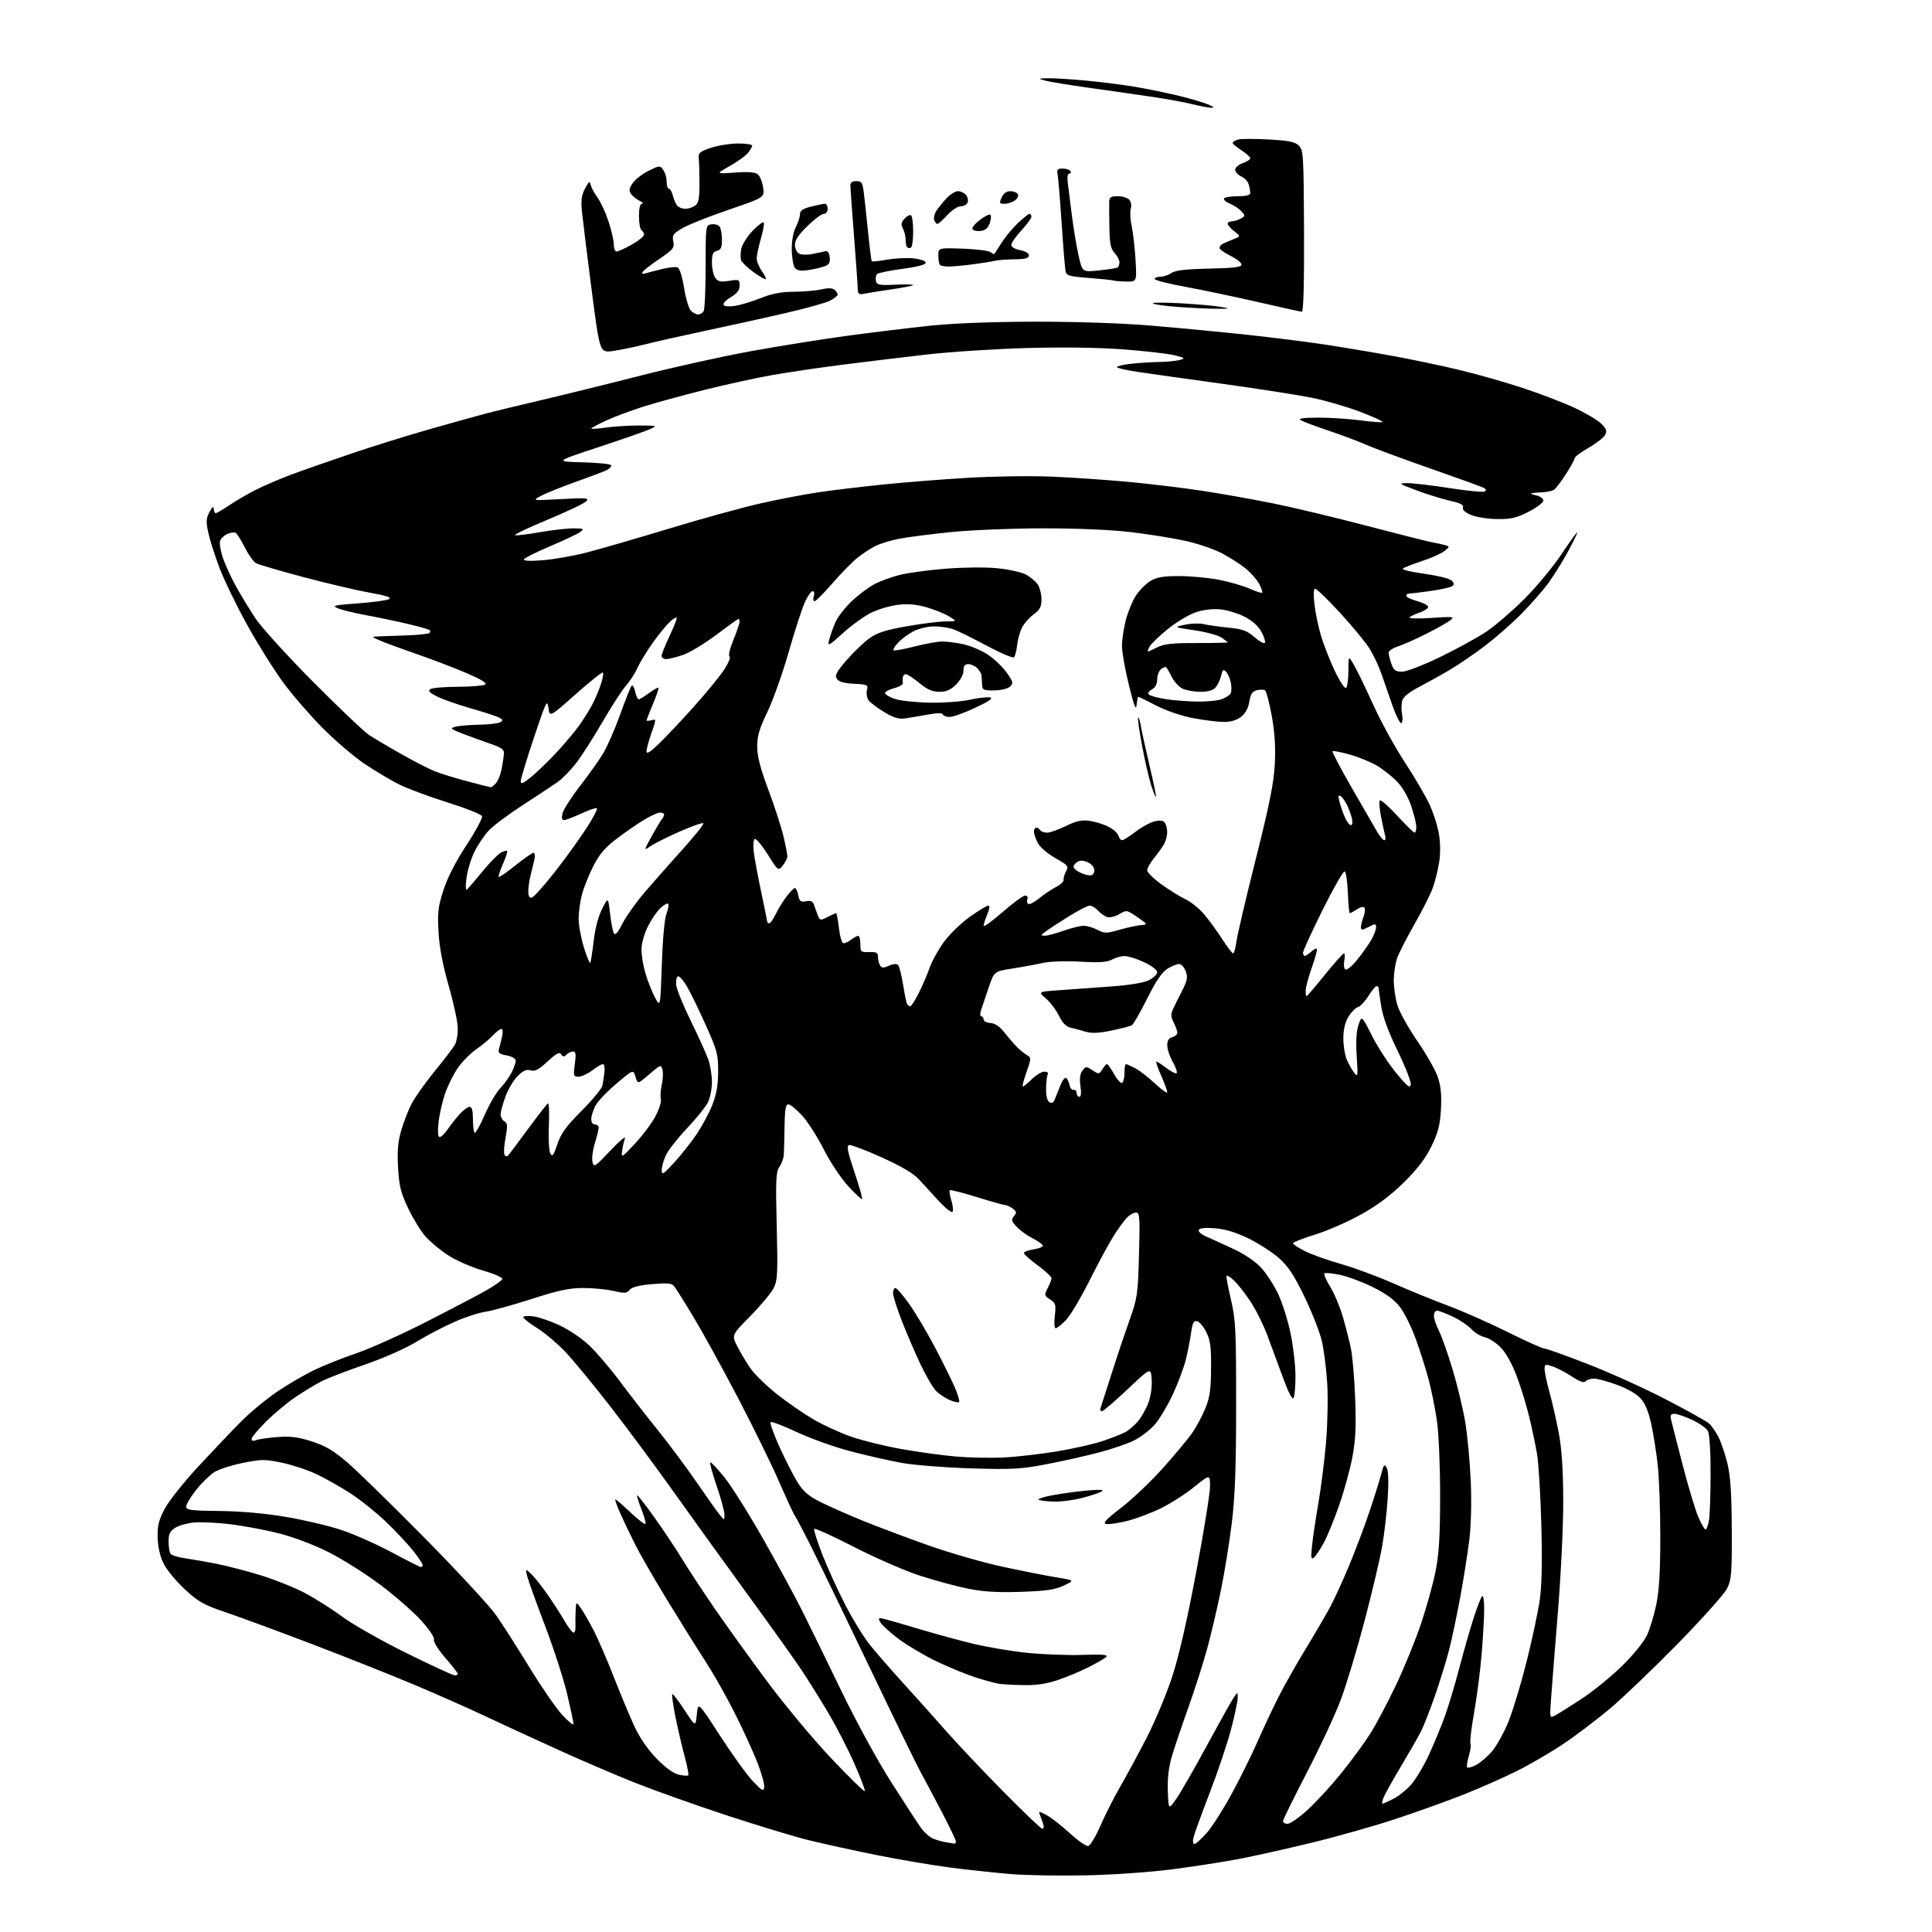 <?xml version="1.0" encoding="UTF-8" standalone="no"?>
<svg 
  version="1.1" 
  xmlns="http://www.w3.org/2000/svg" 
  xmlns:xlink="http://www.w3.org/1999/xlink" 
  xmlns:svg="http://www.w3.org/2000/svg"
  xmlns:rdf="http://www.w3.org/1999/02/22-rdf-syntax-ns#"
  xmlns:cc="http://creativecommons.org/ns#"
  xmlns:dc="http://purl.org/dc/elements/1.1/"
  viewBox="0 0 768 768"
  width="768"
  height="768"
>
<style>svg {background-color: white; }</style>"
<path stroke="none" fill="black" fill-rule="evenodd" d="M431.50,745.48C421.05,745.69 407.77,745.47 402.00,744.99C396.23,744.51 385.65,743.38 378.50,742.48C371.35,741.58 357.85,739.31 348.50,737.42C339.15,735.54 326.85,732.84 321.16,731.43C315.48,730.01 300.85,725.57 288.66,721.56C276.47,717.54 260.20,711.76 252.50,708.70C244.80,705.65 230.62,699.56 221.00,695.17C211.38,690.79 198.55,684.87 192.50,682.02C186.45,679.17 174.30,673.78 165.50,670.06C156.70,666.33 138.25,658.99 124.50,653.74C110.75,648.50 95.03,642.70 89.57,640.86C80.91,637.93 78.84,636.76 73.38,631.69C69.94,628.50 66.15,623.88 64.97,621.43C63.60,618.60 62.76,614.83 62.67,611.13C62.56,606.40 63.11,604.21 65.52,599.68C67.16,596.60 73.22,588.99 78.98,582.79C84.74,576.58 92.39,568.55 95.98,564.94C99.57,561.34 106.01,556.02 110.29,553.13C114.58,550.24 121.20,546.39 125.01,544.56C128.81,542.74 136.33,539.75 141.71,537.93C147.10,536.10 159.60,530.48 169.50,525.43C179.40,520.39 190.16,514.74 193.42,512.88C196.67,511.02 199.49,509.02 199.69,508.44C199.88,507.86 196.40,506.33 191.95,505.05C187.50,503.76 181.30,501.05 178.18,499.03C175.06,497.01 170.97,493.61 169.11,491.48C167.24,489.35 164.15,484.30 162.23,480.27C159.32,474.14 158.66,471.49 158.24,464.16C157.87,457.63 158.18,453.88 159.46,449.49C160.40,446.24 162.24,441.48 163.54,438.91C164.85,436.34 169.03,430.42 172.85,425.75C176.66,421.09 180.28,416.34 180.89,415.20C181.50,414.06 182.00,411.19 181.99,408.82C181.98,406.44 180.37,398.88 178.40,392.00C175.99,383.59 174.66,376.56 174.32,370.50C173.88,362.79 174.16,360.40 176.27,353.84C177.85,348.92 181.12,342.54 185.42,335.97C189.11,330.35 191.89,325.16 191.61,324.44C191.34,323.71 185.12,321.24 177.80,318.94C170.49,316.65 161.80,313.41 158.50,311.74C155.20,310.08 149.12,306.46 145.00,303.70C140.88,300.94 133.42,294.59 128.44,289.59C123.46,284.59 116.39,276.45 112.72,271.50C109.06,266.55 102.57,256.20 98.31,248.50C94.04,240.80 89.03,230.47 87.18,225.55C85.33,220.63 83.33,214.32 82.75,211.54C81.87,207.35 81.96,205.96 83.30,203.49C84.40,201.46 84.93,201.06 84.96,202.25C84.98,203.21 85.34,204.00 85.75,204.00C86.16,203.99 88.53,202.62 91.00,200.94C93.47,199.26 98.12,196.54 101.33,194.89C104.54,193.24 110.84,190.52 115.33,188.83C119.82,187.15 130.70,183.34 139.50,180.36C148.30,177.38 162.47,172.97 171.00,170.55C179.53,168.14 189.20,165.44 192.50,164.56C195.80,163.67 205.93,161.21 215.00,159.09C224.07,156.96 242.07,152.53 255.00,149.22C267.93,145.92 287.66,141.56 298.87,139.53C310.07,137.51 327.17,134.78 336.87,133.47C346.56,132.16 361.25,130.37 369.50,129.50C379.13,128.49 394.17,127.91 411.50,127.88C427.87,127.86 445.98,128.46 457.50,129.43C467.95,130.30 485.05,131.93 495.50,133.05C505.95,134.17 520.35,135.99 527.50,137.09C534.65,138.19 546.58,140.20 554.00,141.56C561.42,142.92 573.12,145.38 580.00,147.03C586.88,148.67 598.12,151.87 605.00,154.12C611.88,156.38 621.20,159.94 625.71,162.03C630.23,164.12 635.09,166.99 636.50,168.41C638.58,170.48 638.88,171.36 638.04,172.92C637.48,173.98 634.53,176.26 631.51,178.00C628.48,179.73 626.00,181.56 626.00,182.05C626.00,182.55 624.43,185.42 622.51,188.41C620.59,191.41 618.46,194.23 617.76,194.68C617.07,195.13 615.15,195.57 613.50,195.66C611.85,195.74 609.83,195.91 609.00,196.02C608.17,196.14 608.85,196.53 610.50,196.88C612.17,197.23 613.50,198.17 613.50,198.98C613.50,199.78 610.87,201.78 607.65,203.43C602.82,205.90 600.66,206.40 595.15,206.34C591.49,206.30 586.82,205.56 584.76,204.69C582.33,203.66 581.21,202.63 581.55,201.72C581.94,200.72 580.55,199.99 576.54,199.10C573.48,198.41 567.50,196.56 563.24,194.98C556.03,192.30 555.76,192.09 559.32,192.05C561.42,192.02 568.98,192.91 576.13,194.02C583.28,195.13 589.61,195.74 590.19,195.38C590.90,194.95 590.79,194.47 589.88,193.96C589.12,193.54 579.50,190.05 568.50,186.21C557.50,182.36 546.02,178.12 543.00,176.77C539.98,175.43 533.23,172.90 528.00,171.15C522.77,169.40 517.83,167.53 517.00,167.00C515.97,166.33 518.18,166.03 524.09,166.02C528.82,166.01 536.38,166.50 540.90,167.11C545.42,167.71 549.33,168.00 549.59,167.75C549.84,167.49 545.82,165.66 540.65,163.69C535.49,161.71 526.81,159.19 521.38,158.09C515.95,157.00 500.02,154.52 486.00,152.58C471.98,150.65 456.79,148.51 452.25,147.83C447.71,147.15 444.00,146.30 444.00,145.94C444.00,145.57 446.36,144.99 449.25,144.65C452.14,144.30 457.20,143.97 460.50,143.91C463.80,143.85 467.62,143.48 469.00,143.09C471.27,142.45 471.09,142.28 467.00,141.25C464.52,140.62 455.52,139.57 447.00,138.92C437.25,138.16 422.97,137.95 408.50,138.34C395.85,138.68 377.62,139.86 368.00,140.97C358.38,142.08 343.30,143.91 334.50,145.03C325.70,146.15 313.32,147.98 307.00,149.09C300.68,150.20 288.45,152.88 279.83,155.04C271.21,157.21 260.41,160.16 255.83,161.61C251.25,163.05 244.62,165.53 241.09,167.12C237.57,168.71 234.87,170.18 235.09,170.38C235.32,170.58 237.97,170.39 241.00,169.95C244.03,169.51 249.88,169.15 254.00,169.15C261.17,169.16 261.37,169.22 258.50,170.55C256.85,171.31 247.62,174.54 238.00,177.72C220.50,183.50 220.50,183.50 231.75,183.78C237.94,183.94 243.00,184.48 243.00,185.00C243.00,185.51 242.21,186.34 241.25,186.85C240.29,187.35 234.78,189.44 229.00,191.50C223.22,193.56 216.93,196.09 215.00,197.13C211.50,199.02 211.50,199.02 223.00,198.40C233.30,197.85 234.34,197.94 233.00,199.31C232.18,200.15 225.24,203.44 217.60,206.62C209.95,209.80 204.17,212.56 204.75,212.75C205.33,212.94 209.79,212.41 214.65,211.55C219.52,210.70 225.53,210.02 228.00,210.03C232.07,210.06 232.32,210.20 230.65,211.46C229.64,212.23 224.34,214.74 218.89,217.05C213.44,219.35 208.69,221.70 208.33,222.27C207.90,222.97 210.24,223.11 215.60,222.71C219.94,222.38 227.78,221.02 233.00,219.68C238.22,218.35 253.00,214.06 265.83,210.17C278.66,206.27 295.09,201.74 302.33,200.10C309.57,198.46 320.23,196.43 326.00,195.60C331.77,194.76 343.25,193.39 351.50,192.55C359.75,191.71 374.82,190.53 385.00,189.92C395.18,189.32 410.25,189.12 418.50,189.48C426.75,189.85 440.46,190.80 448.96,191.59C457.46,192.39 470.51,193.97 477.96,195.10C485.41,196.24 498.02,198.48 506.00,200.09C513.98,201.70 530.62,205.68 543.00,208.93C555.38,212.18 567.08,215.14 569.00,215.50C570.92,215.86 573.38,216.40 574.45,216.70C576.33,217.24 576.32,217.32 574.18,219.05C572.96,220.04 568.94,221.84 565.23,223.05C561.53,224.26 558.12,225.60 557.65,226.02C557.18,226.45 560.90,227.36 565.91,228.04C570.91,228.73 575.79,229.87 576.75,230.58C577.92,231.43 578.17,232.20 577.50,232.86C576.95,233.40 572.98,234.33 568.68,234.92C564.38,235.52 560.44,236.00 559.93,236.00C559.42,236.00 559.00,236.39 559.00,236.87C559.00,237.35 561.04,238.31 563.54,239.01C566.03,239.71 567.91,240.78 567.71,241.39C567.51,242.00 565.94,242.97 564.22,243.53C562.50,244.10 560.74,244.95 560.30,245.42C559.86,245.89 563.77,245.99 569.00,245.63C577.78,245.05 578.35,245.12 576.50,246.58C575.40,247.45 571.12,249.87 567.00,251.94C562.88,254.02 557.81,256.27 555.75,256.94C553.69,257.61 552.00,258.73 552.00,259.43C552.00,260.13 552.49,262.12 553.10,263.85C554.02,266.49 554.71,267.00 557.35,267.00C559.15,266.99 565.73,264.45 572.68,261.08C579.37,257.83 587.65,253.27 591.07,250.95C594.49,248.63 601.18,242.86 605.94,238.12C610.71,233.38 617.39,225.31 620.80,220.18C624.21,215.06 626.99,211.24 626.99,211.68C626.98,212.13 625.20,215.76 623.03,219.74C620.86,223.72 617.31,229.34 615.16,232.24C613.00,235.13 608.19,240.57 604.47,244.32C600.75,248.07 594.28,253.72 590.10,256.88C585.92,260.04 579.80,264.22 576.50,266.17C573.20,268.13 567.68,271.20 564.23,273.01C559.91,275.28 557.78,277.04 557.36,278.69C557.03,280.00 557.03,282.39 557.35,284.00C557.67,285.61 557.54,287.16 557.07,287.46C556.59,287.75 555.04,284.73 553.63,280.75C552.21,276.76 550.21,271.02 549.19,268.00C548.16,264.98 546.01,260.40 544.41,257.84C542.81,255.28 537.53,248.87 532.67,243.59C527.81,238.32 523.38,234.00 522.82,234.00C522.16,234.00 522.06,236.20 522.52,240.25C522.91,243.69 524.12,249.43 525.20,253.00C526.29,256.57 528.73,262.77 530.64,266.78C532.54,270.78 534.53,273.79 535.05,273.47C535.57,273.15 536.01,270.10 536.01,266.69C536.02,260.50 536.02,260.50 538.36,264.58C539.64,266.83 543.06,273.89 545.95,280.29C548.84,286.69 554.37,296.77 558.25,302.71C562.13,308.64 566.60,316.26 568.18,319.62C569.77,322.99 571.50,328.40 572.02,331.64C572.60,335.28 572.62,339.65 572.05,343.02C571.55,346.03 570.41,350.52 569.53,353.00C568.64,355.48 565.40,361.91 562.32,367.30C559.25,372.69 556.13,378.77 555.41,380.80C554.68,382.84 554.07,386.78 554.04,389.57C554.02,392.36 554.67,396.86 555.48,399.57C556.29,402.28 559.87,408.71 563.44,413.86C567.00,419.01 570.66,425.48 571.58,428.23C572.78,431.85 573.12,435.43 572.79,441.06C572.43,447.30 571.67,450.24 569.01,455.69C566.66,460.48 563.42,464.73 558.09,470.00C552.82,475.20 547.59,479.12 541.00,482.79C535.77,485.70 527.56,489.29 522.75,490.77C517.94,492.25 514.00,493.80 514.00,494.21C514.00,494.63 516.14,496.04 518.75,497.36C521.36,498.67 527.77,500.96 533.00,502.44C538.23,503.92 547.67,507.42 554.00,510.21C560.33,513.00 570.10,516.99 575.73,519.08C581.36,521.17 591.91,525.83 599.18,529.44C606.45,533.05 613.00,536.00 613.73,536.00C614.47,536.00 622.14,538.73 630.78,542.08C639.43,545.42 653.48,551.76 662.00,556.18C670.52,560.59 678.34,564.94 679.36,565.85C680.38,566.76 682.07,569.18 683.12,571.23C684.16,573.28 685.76,578.00 686.67,581.73C687.89,586.75 688.34,593.54 688.41,608.00C688.49,625.44 688.29,627.92 686.55,631.44C685.47,633.60 676.70,643.43 667.05,653.29C657.40,663.14 645.23,674.80 640.00,679.19C634.77,683.58 626.47,689.88 621.54,693.18C616.62,696.49 608.29,701.34 603.04,703.97C597.79,706.60 588.20,710.84 581.71,713.40C575.23,715.96 563.08,720.32 554.71,723.09C546.35,725.86 531.40,730.09 521.50,732.49C511.60,734.90 498.59,737.80 492.59,738.95C486.59,740.10 474.67,741.95 466.09,743.07C457.13,744.23 442.43,745.26 431.50,745.48zM432.59,733.81C433.40,733.64 435.56,730.07 437.38,725.87C439.20,721.67 442.77,714.62 445.32,710.20C447.87,705.78 452.61,697.00 455.86,690.69C459.11,684.38 463.60,673.65 465.85,666.86C468.57,658.62 471.77,644.73 475.46,625.18C478.51,609.05 481.00,593.64 481.00,590.93C481.00,586.01 481.00,586.01 474.75,591.06C471.31,593.84 465.35,597.66 461.50,599.55C457.65,601.43 451.67,603.69 448.22,604.56C444.77,605.42 441.00,605.99 439.84,605.82C438.17,605.56 439.37,604.24 445.85,599.23C450.30,595.78 457.82,588.61 462.55,583.30C467.28,577.98 472.46,571.74 474.05,569.43C475.64,567.12 477.93,562.81 479.14,559.86C480.91,555.57 481.36,552.41 481.42,544.00C481.49,535.39 481.14,532.78 479.50,529.50C478.40,527.30 476.74,525.36 475.82,525.19C474.50,524.95 474.00,525.92 473.49,529.69C473.13,532.34 472.20,537.15 471.41,540.38C470.62,543.61 468.26,549.92 466.16,554.40C464.06,558.87 460.85,564.24 459.01,566.33C457.18,568.42 453.53,571.22 450.90,572.55C448.26,573.89 441.82,576.09 436.58,577.45C431.34,578.82 421.98,580.90 415.78,582.09C405.84,584.00 402.30,584.19 386.00,583.70C375.82,583.39 363.45,582.42 358.50,581.53C353.55,580.64 344.32,578.55 338.00,576.88C331.68,575.22 322.11,571.79 316.74,569.27C311.37,566.75 306.69,564.98 306.34,565.33C305.98,565.68 307.58,570.14 309.89,575.24C312.19,580.33 315.41,586.63 317.03,589.23C319.28,592.84 321.42,594.69 326.04,597.02C329.38,598.70 336.92,602.04 342.80,604.44C348.69,606.84 360.48,611.27 369.00,614.29C377.52,617.31 390.80,621.13 398.50,622.79C406.20,624.45 415.81,626.35 419.86,627.01C427.23,628.22 427.23,628.22 422.86,630.29C419.37,631.94 415.95,632.44 405.79,632.78C396.45,633.09 390.89,632.75 384.79,631.52C380.23,630.60 371.66,628.28 365.74,626.37C359.82,624.46 348.03,619.32 339.54,614.96C331.05,610.59 323.90,607.36 323.66,607.76C323.41,608.17 324.88,612.77 326.91,618.00C328.95,623.23 333.04,632.20 336.01,637.95C338.97,643.70 343.40,650.90 345.86,653.95C348.32,657.00 354.42,664.00 359.42,669.50C364.42,675.00 372.08,683.55 376.43,688.50C380.79,693.45 390.90,704.14 398.91,712.25C406.92,720.36 413.87,727.00 414.35,727.00C414.84,727.00 415.01,726.21 414.73,725.25C414.45,724.29 413.89,722.67 413.47,721.65C412.74,719.88 412.84,719.87 415.94,721.47C417.71,722.39 421.86,725.61 425.14,728.63C428.43,731.65 431.78,733.98 432.59,733.81zM379.25,732.86C379.66,732.94 380.00,732.57 380.00,732.04C380.00,731.51 377.47,726.22 374.38,720.29C371.29,714.36 367.51,707.25 365.99,704.50C364.47,701.75 355.48,683.30 346.01,663.50C336.54,643.70 326.09,622.10 322.78,615.50C319.48,608.90 316.40,603.04 315.95,602.48C315.50,601.91 312.67,595.82 309.67,588.93C306.67,582.05 299.28,566.99 293.25,555.46C287.21,543.93 279.30,529.55 275.65,523.50C272.01,517.45 268.51,511.89 267.87,511.15C266.99,510.11 264.95,509.95 259.11,510.47C253.95,510.93 251.10,511.67 250.26,512.75C249.19,514.13 248.33,514.19 243.94,513.17C241.14,512.53 235.70,512.00 231.86,512.00C226.34,512.00 222.01,512.92 211.19,516.41C203.66,518.83 195.47,521.09 193.00,521.43C190.53,521.77 185.09,523.53 180.92,525.35C176.75,527.16 169.84,530.77 165.57,533.36C161.06,536.10 152.45,539.91 145.03,542.45C138.01,544.86 130.29,547.83 127.88,549.05C125.47,550.28 120.80,553.10 117.50,555.33C114.20,557.56 108.91,561.96 105.75,565.11C102.59,568.26 100.00,571.37 100.00,572.03C100.00,572.76 100.66,572.94 101.75,572.50C102.71,572.10 106.53,571.54 110.23,571.26C115.51,570.85 118.46,571.22 123.97,572.99C129.44,574.75 132.58,576.62 138.24,581.49C142.23,584.93 156.10,598.49 169.05,611.62C182.00,624.75 194.64,638.42 197.16,642.00C199.67,645.58 205.62,654.88 210.39,662.69C215.16,670.49 221.05,679.04 223.49,681.69C225.93,684.33 227.94,685.98 227.96,685.34C227.98,684.70 226.85,679.33 225.45,673.40C224.05,667.47 220.06,655.17 216.59,646.06C213.12,636.95 209.95,628.16 209.56,626.53C208.85,623.55 208.85,623.55 210.99,625.49C212.17,626.56 215.04,630.14 217.38,633.46C219.71,636.78 222.85,641.64 224.35,644.25C225.86,646.86 227.49,649.00 227.98,649.00C228.47,649.00 228.82,647.99 228.76,646.75C228.69,645.51 228.72,642.70 228.82,640.50C229.01,636.50 229.01,636.50 231.06,639.50C232.18,641.15 234.45,645.12 236.10,648.32C237.75,651.52 241.34,659.84 244.07,666.82C246.81,673.79 250.50,682.63 252.28,686.45C254.29,690.78 257.58,695.53 261.02,699.07C264.58,702.72 267.71,705.00 269.84,705.46C271.66,705.86 273.35,705.98 273.60,705.73C273.86,705.47 273.17,701.94 272.08,697.88C270.98,693.82 269.35,686.76 268.44,682.19C267.54,677.61 266.99,673.68 267.23,673.43C267.48,673.19 269.66,676.03 272.09,679.75C276.50,686.50 276.50,686.50 277.00,681.50C277.50,676.50 277.50,676.50 286.24,690.00C291.04,697.42 296.89,705.52 299.23,708.00C302.99,711.97 303.53,712.25 303.79,710.40C303.96,709.25 302.70,704.75 300.98,700.40C299.26,696.06 295.26,687.33 292.09,681.00C288.91,674.67 283.69,665.45 280.49,660.50C277.28,655.55 270.49,644.68 265.39,636.34C260.29,628.00 254.51,617.99 252.55,614.09C250.58,610.19 247.88,604.52 246.54,601.50C245.20,598.47 244.34,596.00 244.61,596.00C244.89,596.00 247.57,598.32 250.57,601.16C253.57,603.99 256.26,606.07 256.55,605.79C256.84,605.50 256.14,602.89 255.00,600.00C253.86,597.11 253.08,594.59 253.27,594.40C253.46,594.21 256.57,598.21 260.19,603.28C263.80,608.35 268.67,615.65 271.00,619.50C273.34,623.35 279.10,632.12 283.81,639.00C288.52,645.88 298.09,659.17 305.06,668.54C312.03,677.91 323.54,691.69 330.62,699.17C337.70,706.64 343.63,712.41 343.80,711.99C343.96,711.57 342.06,706.60 339.57,700.95C337.09,695.30 332.49,686.36 329.37,681.09C326.24,675.81 321.44,668.12 318.71,664.00C315.97,659.88 306.66,646.83 298.04,635.00C289.41,623.17 276.15,604.79 268.58,594.15C261.01,583.50 249.40,567.83 242.79,559.31C236.18,550.79 228.17,541.05 224.99,537.66C221.81,534.27 216.70,529.92 213.62,528.00C210.54,526.08 208.02,524.10 208.01,523.62C208.01,523.13 209.80,522.98 212.00,523.27C214.20,523.57 218.91,525.17 222.47,526.84C226.03,528.51 231.26,532.03 234.08,534.67C236.91,537.32 242.42,543.76 246.32,548.99C250.23,554.22 257.08,563.04 261.56,568.59C266.03,574.15 272.90,583.37 276.83,589.09C280.76,594.82 284.87,600.62 285.97,602.00C287.96,604.50 287.96,604.50 287.98,602.12C287.99,600.81 286.62,595.71 284.92,590.78C283.23,585.85 282.06,581.60 282.32,581.34C282.59,581.08 285.07,583.67 287.84,587.09C290.60,590.51 297.51,601.45 303.17,611.41C308.83,621.36 315.83,634.23 318.72,640.00C321.61,645.77 328.65,660.17 334.37,672.00C340.30,684.28 348.85,699.93 354.31,708.50C359.56,716.75 364.90,724.94 366.18,726.71C367.45,728.47 369.62,730.36 371.00,730.91C372.38,731.46 374.62,732.09 376.00,732.32C377.38,732.54 378.84,732.79 379.25,732.86zM474.81,733.00C475.37,733.00 477.59,731.00 479.74,728.56C481.89,726.11 486.40,719.02 489.76,712.81C493.12,706.59 497.66,697.40 499.86,692.39C502.05,687.37 505.70,679.57 507.98,675.05C510.25,670.52 515.17,661.80 518.90,655.66C522.64,649.52 527.03,642.02 528.66,639.00C530.29,635.98 533.70,628.55 536.23,622.50C538.76,616.45 542.41,606.77 544.34,601.00C546.28,595.23 548.39,588.49 549.03,586.04C550.03,582.18 550.33,581.84 551.24,583.46C551.90,584.64 552.05,589.05 551.65,595.41C551.30,600.96 550.32,609.55 549.46,614.50C548.61,619.45 545.45,632.83 542.46,644.23C539.46,655.62 535.19,669.80 532.96,675.72C530.74,681.64 524.66,694.68 519.46,704.70C514.26,714.73 510.00,723.39 510.00,723.96C510.00,724.53 510.82,725.00 511.83,725.00C512.84,725.00 516.39,722.53 519.72,719.51C523.06,716.50 529.15,709.86 533.26,704.76C537.37,699.67 542.60,692.52 544.87,688.89C547.15,685.25 551.66,676.70 554.91,669.89C558.16,663.07 562.64,652.10 564.86,645.50C567.08,638.90 569.70,629.45 570.68,624.50C572.04,617.61 572.46,610.58 572.47,594.50C572.47,582.77 571.92,569.68 571.21,564.84C570.52,560.08 569.06,552.79 567.97,548.65C566.89,544.50 564.59,537.22 562.87,532.46C561.15,527.71 558.33,521.95 556.59,519.66C554.40,516.76 551.16,514.36 545.90,511.73C541.75,509.66 535.82,507.44 532.71,506.79C529.61,506.13 526.80,505.87 526.48,506.19C526.15,506.52 527.22,508.97 528.85,511.64C530.48,514.31 532.71,519.65 533.82,523.50C534.92,527.35 536.36,532.98 537.00,536.00C537.64,539.02 538.41,548.02 538.71,556.00C539.12,567.12 538.86,572.54 537.59,579.24C536.68,584.05 534.34,592.60 532.38,598.24C530.42,603.88 527.66,610.65 526.24,613.27C524.82,615.89 523.05,618.54 522.31,619.16C521.18,620.10 521.05,619.29 521.56,614.39C521.89,611.15 523.03,603.55 524.08,597.50C525.12,591.45 526.49,580.65 527.11,573.50C527.72,566.35 527.95,555.77 527.60,550.00C527.25,544.23 526.28,536.59 525.44,533.03C524.61,529.47 521.49,521.55 518.53,515.42C514.35,506.81 512.06,503.34 508.39,500.11C505.78,497.81 500.41,494.34 496.46,492.38C491.64,490.00 487.31,488.66 483.28,488.29C479.38,487.94 477.03,488.14 476.58,488.86C476.17,489.54 477.39,490.63 479.70,491.63C481.79,492.54 486.71,494.79 490.63,496.63C494.98,498.68 499.21,501.60 501.49,504.12C503.54,506.39 506.55,511.09 508.18,514.57C509.80,518.04 512.00,525.07 513.05,530.19C514.11,535.31 514.97,542.88 514.97,547.00C514.97,551.12 514.62,555.05 514.19,555.73C513.70,556.50 512.13,553.47 510.04,547.73C508.18,542.65 505.36,535.02 503.77,530.76C502.17,526.51 499.13,520.43 497.01,517.26C494.90,514.09 492.01,510.41 490.59,509.08C489.17,507.75 487.82,506.85 487.59,507.08C487.36,507.31 488.13,511.55 489.29,516.50C491.21,524.71 491.39,528.40 491.38,558.50C491.37,583.45 490.95,594.89 489.66,605.41C488.72,613.06 486.80,624.98 485.38,631.91C483.97,638.83 481.53,649.23 479.97,655.00C478.41,660.77 475.04,671.35 472.48,678.50C469.92,685.65 466.95,694.42 465.89,698.00C464.55,702.50 464.04,706.81 464.23,712.00C464.50,719.50 464.50,719.50 467.68,714.92C469.43,712.40 474.93,702.82 479.89,693.64C484.86,684.47 489.61,675.97 490.46,674.76C492.00,672.55 492.00,672.55 492.00,674.95C492.00,676.26 490.81,681.87 489.36,687.42C487.91,692.96 484.12,704.26 480.94,712.51C477.76,720.77 474.85,728.76 474.47,730.26C474.06,731.91 474.19,733.00 474.81,733.00zM549.56,717.00C549.85,717.00 551.79,716.13 553.88,715.06C555.98,713.99 559.19,711.41 561.01,709.33C562.84,707.25 566.01,701.93 568.04,697.52C570.07,693.11 572.93,686.20 574.38,682.16C575.83,678.13 578.39,669.58 580.07,663.16C581.75,656.75 584.28,647.90 585.69,643.50C587.10,639.10 588.64,635.07 589.12,634.55C589.63,634.00 589.99,636.09 589.98,639.55C589.98,642.82 589.52,650.90 588.98,657.50C588.44,664.10 587.09,674.59 585.98,680.81C584.87,687.04 584.22,692.54 584.53,693.04C584.84,693.55 584.55,695.77 583.89,697.99C583.22,700.20 582.93,702.27 583.25,702.58C583.56,702.89 585.16,702.45 586.81,701.60C588.45,700.75 591.31,698.28 593.15,696.11C594.99,693.94 597.95,688.58 599.71,684.19C601.48,679.80 604.71,669.07 606.89,660.35C609.07,651.63 611.40,640.71 612.07,636.07C612.89,630.37 613.09,620.67 612.70,606.07C612.38,594.21 611.61,581.58 611.00,578.00C610.39,574.42 608.97,567.67 607.84,563.00C606.70,558.33 604.43,550.98 602.79,546.69C600.97,541.91 598.50,537.57 596.46,535.53C594.62,533.69 591.80,531.89 590.18,531.54C588.57,531.19 586.18,529.74 584.88,528.32C583.57,526.90 580.25,524.67 577.50,523.38C574.75,522.08 571.94,521.02 571.25,521.01C570.56,521.00 570.00,521.92 570.00,523.04C570.00,524.16 570.88,526.81 571.96,528.93C573.04,531.04 575.47,537.88 577.36,544.14C579.24,550.39 581.51,559.76 582.40,564.96C583.29,570.17 584.29,580.74 584.63,588.46C585.01,597.01 584.79,606.21 584.09,612.00C583.45,617.23 581.84,627.41 580.52,634.63C579.19,641.84 577.19,651.35 576.07,655.74C574.94,660.14 572.40,668.39 570.42,674.08C568.44,679.77 565.94,686.16 564.85,688.29C563.77,690.41 560.17,696.69 556.85,702.25C553.53,707.81 550.42,713.40 549.93,714.68C549.45,715.96 549.28,717.00 549.56,717.00zM618.26,681.88C619.49,681.23 624.24,678.25 628.80,675.25C633.37,672.25 640.60,666.36 644.88,662.15C649.37,657.73 653.54,652.57 654.75,649.92C655.90,647.41 657.56,641.91 658.42,637.72C659.54,632.30 660.00,624.49 659.99,610.79C659.99,600.18 659.54,587.45 658.99,582.50C658.45,577.55 657.29,570.20 656.42,566.17C655.34,561.19 653.97,557.89 652.16,555.88C650.56,554.09 646.80,551.94 642.70,550.46C638.97,549.11 634.89,548.00 633.65,548.00C632.41,548.00 630.92,548.48 630.34,549.06C629.59,549.81 627.98,549.26 624.89,547.21C622.48,545.61 619.04,543.80 617.25,543.20C614.26,542.19 614.00,542.27 614.00,544.24C614.00,545.41 614.88,549.55 615.95,553.44C617.02,557.32 618.67,564.55 619.61,569.50C620.79,575.67 621.35,584.00 621.41,596.00C621.46,606.08 620.55,625.15 619.27,641.00C618.04,656.12 616.81,671.78 616.53,675.78C616.02,683.06 616.02,683.06 618.26,681.88zM406.78,669.86C402.78,669.79 398.38,669.54 397.00,669.31C395.62,669.09 391.57,667.98 388.00,666.86C384.43,665.74 377.43,662.88 372.46,660.50C367.49,658.12 360.62,654.06 357.19,651.49C353.77,648.91 350.50,645.93 349.93,644.87C348.99,643.12 349.16,643.00 351.70,643.61C353.24,643.98 359.49,645.79 365.60,647.62C371.70,649.46 381.24,652.06 386.79,653.40C392.34,654.74 402.00,656.37 408.26,657.02C414.53,657.66 424.44,658.04 430.29,657.85C438.42,657.58 440.65,657.78 439.72,658.67C439.05,659.31 435.80,661.19 432.50,662.84C429.20,664.49 423.70,666.78 420.28,667.92C415.99,669.35 411.80,669.96 406.78,669.86zM180.75,665.99C181.44,666.00 182.00,665.72 182.00,665.39C182.00,665.05 179.75,662.17 176.99,658.99C174.15,655.72 172.22,652.60 172.52,651.81C172.83,651.00 170.69,647.79 167.43,644.18C164.33,640.76 157.01,634.36 151.15,629.96C145.29,625.57 136.00,619.71 130.50,616.95C124.49,613.94 116.54,610.95 110.58,609.46C105.12,608.09 96.43,606.48 91.25,605.87C86.08,605.26 79.66,604.97 76.98,605.23C74.30,605.49 70.96,606.45 69.56,607.37C67.56,608.68 67.00,609.87 67.02,612.77C67.02,614.82 67.36,617.00 67.77,617.61C68.17,618.22 70.75,619.04 73.50,619.43C76.25,619.82 81.88,620.81 86.00,621.62C90.12,622.43 97.98,624.47 103.46,626.14C108.94,627.82 116.81,630.96 120.96,633.12C125.11,635.28 131.88,639.56 136.00,642.62C140.12,645.69 151.60,652.20 161.50,657.09C171.40,661.98 180.06,665.99 180.75,665.99zM167.25,622.92C167.66,622.97 168.00,622.59 168.00,622.09C168.00,621.59 166.26,619.00 164.14,616.34C162.01,613.68 157.17,608.52 153.37,604.88C149.57,601.24 143.20,596.15 139.21,593.57C135.22,590.99 129.11,587.54 125.63,585.92C122.16,584.29 116.01,582.27 111.97,581.43C105.30,580.04 103.88,580.04 96.56,581.53C92.13,582.42 87.06,584.05 85.29,585.13C83.52,586.22 80.26,589.40 78.04,592.19C75.82,594.98 74.00,597.99 74.00,598.88C74.00,600.28 75.76,600.52 87.25,600.64C95.63,600.73 105.28,601.58 113.50,602.97C120.65,604.17 130.56,606.49 135.52,608.13C140.48,609.76 149.48,613.74 155.52,616.97C161.56,620.20 166.84,622.88 167.25,622.92zM677.99,608.00C678.40,608.00 679.02,606.31 679.36,604.25C679.70,602.19 679.98,593.83 679.99,585.68C680.00,576.97 679.56,570.04 678.92,568.85C678.33,567.74 675.51,565.75 672.67,564.43C669.83,563.10 666.66,562.02 665.63,562.01C664.21,562.00 663.89,562.54 664.27,564.25C664.55,565.49 666.61,573.59 668.86,582.25C671.10,590.91 673.91,600.24 675.09,603.00C676.28,605.75 677.58,608.00 677.99,608.00zM419.36,596.92C416.69,596.88 413.82,596.57 413.00,596.24C412.18,595.91 414.65,595.06 418.50,594.36C422.35,593.65 428.65,592.81 432.50,592.48C437.19,592.07 439.01,592.19 438.00,592.85C437.18,593.38 433.74,594.53 430.36,595.41C426.98,596.28 422.03,596.96 419.36,596.92zM399.00,579.37C404.23,579.11 413.84,578.00 420.38,576.91C426.91,575.81 435.01,573.97 438.38,572.82C441.74,571.67 445.68,570.13 447.13,569.40C448.58,568.67 450.90,566.72 452.28,565.08C453.67,563.43 455.55,560.12 456.46,557.73C457.45,555.16 458.00,551.37 457.81,548.44C457.50,543.50 457.50,543.50 448.24,552.25C443.14,557.06 438.54,561.00 438.02,561.00C437.49,561.00 437.25,560.44 437.48,559.75C437.71,559.06 439.69,552.88 441.89,546.00C444.08,539.12 447.33,529.45 449.09,524.50C452.11,516.05 452.34,514.47 452.77,498.75C453.18,483.81 453.06,482.00 451.62,482.00C450.73,482.00 449.14,482.86 448.09,483.91C447.03,484.97 444.64,488.23 442.77,491.16C440.91,494.10 436.56,502.12 433.12,509.00C429.68,515.88 425.46,522.96 423.74,524.75C422.02,526.54 420.18,528.00 419.66,528.00C419.12,528.00 418.97,525.91 419.30,523.08C419.83,518.63 419.65,518.00 417.43,516.55C415.09,515.02 415.05,514.80 416.49,512.02C417.32,510.41 418.00,508.64 418.00,508.08C418.00,507.52 415.52,505.23 412.50,503.00C409.48,500.77 407.00,498.56 407.00,498.10C407.00,497.63 408.82,496.96 411.05,496.61C413.35,496.24 414.83,495.53 414.48,494.97C414.14,494.42 412.21,493.12 410.18,492.08C408.16,491.04 405.42,489.04 404.10,487.63C402.04,485.41 401.89,484.83 403.07,483.42C404.23,482.02 404.15,481.59 402.52,480.39C401.47,479.63 400.14,479.01 399.56,479.02C398.98,479.03 393.89,477.61 388.25,475.85C382.61,474.10 377.79,472.88 377.53,473.13C377.28,473.39 377.58,475.27 378.20,477.30C378.82,479.33 379.00,481.33 378.59,481.74C378.19,482.15 375.75,480.20 373.18,477.42C370.60,474.64 367.08,470.80 365.35,468.88C363.21,466.50 358.48,463.70 350.58,460.12C344.19,457.23 338.33,455.00 337.56,455.18C336.45,455.43 336.89,457.68 339.63,465.86C341.55,471.56 342.92,476.41 342.69,476.65C342.45,476.88 339.92,474.51 337.06,471.38C334.16,468.20 329.89,461.75 327.39,456.77C324.92,451.87 321.07,445.86 318.83,443.43C316.58,440.99 314.13,439.00 313.37,439.00C312.32,439.00 311.97,441.06 311.87,447.75C311.80,452.56 311.67,457.64 311.58,459.04C311.49,460.43 310.70,462.59 309.82,463.84C308.45,465.81 308.30,468.98 308.76,487.33C309.22,506.19 309.09,508.94 307.54,512.03C306.58,513.94 302.42,518.93 298.31,523.11C290.82,530.73 290.82,530.73 293.05,535.11C294.27,537.53 296.60,541.44 298.22,543.81C299.85,546.18 304.53,550.78 308.63,554.04C312.72,557.29 319.32,561.86 323.29,564.18C327.25,566.50 334.10,569.64 338.50,571.15C342.90,572.67 351.80,574.86 358.29,576.01C364.77,577.17 374.45,578.50 379.79,578.98C385.13,579.45 393.77,579.63 399.00,579.37zM381.21,557.37C380.81,557.62 379.13,557.24 377.49,556.53C375.85,555.81 373.47,554.24 372.20,553.03C370.94,551.82 368.07,546.93 365.83,542.17C363.59,537.40 360.24,529.58 358.38,524.79C356.52,520.00 355.00,515.16 355.00,514.04C355.00,512.92 355.43,512.00 355.95,512.00C356.47,512.00 358.90,514.81 361.35,518.25C363.80,521.69 368.30,529.23 371.35,535.00C374.40,540.77 378.03,548.07 379.42,551.21C380.81,554.35 381.61,557.12 381.21,557.37zM268.12,462.00C270.88,458.98 274.88,453.91 277.00,450.74C279.13,447.57 281.90,442.39 283.15,439.24C284.80,435.09 285.45,431.42 285.47,426.00C285.50,419.13 285.08,417.57 280.56,407.50C277.85,401.45 274.47,394.52 273.06,392.11C271.64,389.69 270.04,387.89 269.49,388.11C268.95,388.32 268.63,389.85 268.78,391.50C268.94,393.15 271.55,399.59 274.60,405.82C277.64,412.04 280.78,418.96 281.57,421.19C282.36,423.42 283.00,427.47 283.00,430.18C283.00,432.88 282.26,436.54 281.36,438.30C280.46,440.06 276.74,444.66 273.09,448.52C269.44,452.38 265.67,457.17 264.72,459.17C263.78,461.17 263.02,463.86 263.05,465.15C263.09,467.21 263.70,466.83 268.12,462.00zM242.63,457.39C246.21,453.60 248.82,451.40 248.43,452.50C248.04,453.60 247.53,455.85 247.31,457.50C246.91,460.39 247.10,460.28 252.27,454.78C255.23,451.64 258.90,446.77 260.42,443.97C261.95,441.16 262.97,438.01 262.70,436.96C262.42,435.91 262.58,433.35 263.05,431.27C263.52,429.20 263.66,426.49 263.35,425.26C262.81,423.10 262.63,423.16 258.14,427.01C253.50,431.00 253.50,431.00 252.62,428.05C251.74,425.10 251.74,425.10 245.12,430.68C241.48,433.75 237.73,437.67 236.79,439.38C235.85,441.10 235.06,443.51 235.04,444.75C235.02,446.10 235.60,447.00 236.50,447.00C237.32,447.00 238.00,447.56 237.99,448.25C237.98,448.94 237.29,451.75 236.45,454.50C235.61,457.25 235.19,460.58 235.52,461.89C236.07,464.14 236.50,463.87 242.63,457.39zM201.99,459.34C202.41,458.88 205.96,454.14 209.88,448.80C213.81,443.47 217.37,438.89 217.80,438.62C218.23,438.36 218.40,442.33 218.18,447.45C217.95,452.58 218.22,457.56 218.76,458.53C219.57,459.99 220.05,459.37 221.53,454.90C222.95,450.62 224.95,447.85 231.18,441.58C235.51,437.23 239.24,432.73 239.47,431.58C239.70,430.44 240.06,428.04 240.27,426.25C240.48,424.46 240.21,423.00 239.67,423.00C239.13,423.00 237.21,424.12 235.41,425.50C233.61,426.88 231.16,428.00 229.97,428.00C227.96,428.00 227.86,427.67 228.50,423.00C229.04,419.06 228.89,418.00 227.79,418.00C227.03,418.00 225.84,418.56 225.16,419.24C224.17,420.23 223.74,420.20 223.07,419.12C222.42,418.06 221.19,418.71 217.66,421.96C214.15,425.20 212.60,426.01 210.95,425.49C209.38,424.99 208.04,425.55 205.91,427.59C204.31,429.12 202.10,432.78 201.00,435.72C199.90,438.67 199.00,441.94 199.00,442.99C199.00,444.04 199.68,445.28 200.50,445.74C201.77,446.45 201.84,447.49 200.95,452.30C200.37,455.45 200.19,458.51 200.56,459.10C200.93,459.69 201.57,459.80 201.99,459.34zM174.79,452.00C175.38,452.00 176.87,450.54 178.09,448.75C179.32,446.96 181.46,444.26 182.85,442.75C184.24,441.24 185.96,440.00 186.69,440.00C187.59,440.00 188.00,441.51 188.00,444.83C188.00,447.49 188.29,449.96 188.64,450.31C189.00,450.67 190.79,447.51 192.62,443.31C194.44,439.10 197.25,434.27 198.86,432.58C200.46,430.89 202.50,428.06 203.39,426.30C204.27,424.54 205.00,422.45 205.00,421.66C205.00,420.80 203.55,419.95 201.40,419.55C198.29,418.96 197.89,418.57 198.42,416.69C198.77,415.48 199.32,413.26 199.65,411.75C199.98,410.24 199.82,409.00 199.30,409.00C198.78,409.00 197.26,410.17 195.92,411.61C194.59,413.04 191.60,415.53 189.28,417.13C186.96,418.74 183.67,422.08 181.97,424.55C180.27,427.01 177.99,431.61 176.90,434.77C175.82,437.92 174.65,443.09 174.32,446.25C173.92,450.06 174.08,452.00 174.79,452.00zM419.21,437.22C419.60,436.28 420.62,433.73 421.48,431.57C422.41,429.24 423.40,428.02 423.93,428.57C424.41,429.08 424.99,430.40 425.21,431.50C425.44,432.60 426.15,433.39 426.81,433.25C427.46,433.11 428.00,433.68 428.00,434.50C428.00,435.32 428.48,436.00 429.06,436.00C429.74,436.00 429.90,434.47 429.50,431.75C429.07,428.84 429.31,426.91 430.27,425.62C431.60,423.83 431.79,423.82 434.28,425.45C436.78,427.09 436.94,427.07 438.18,425.08C438.90,423.93 439.74,423.00 440.06,423.00C440.37,423.00 441.65,424.81 442.89,427.01C444.13,429.22 445.56,430.77 446.07,430.46C446.58,430.14 447.00,428.33 447.00,426.44C447.00,424.55 447.25,423.00 447.55,423.00C447.85,423.00 449.50,423.72 451.21,424.61C452.92,425.49 456.49,428.25 459.16,430.74C461.82,433.24 464.00,434.77 464.00,434.17C464.00,433.56 462.90,430.57 461.56,427.53C460.21,424.49 459.38,422.00 459.71,422.00C460.04,422.00 461.85,423.17 463.72,424.60C465.60,426.03 467.41,426.93 467.74,426.59C468.08,426.25 467.38,424.23 466.18,422.10C464.98,419.97 464.00,417.01 464.00,415.52C464.00,413.65 464.62,412.65 466.00,412.29C467.10,412.00 468.00,411.20 468.00,410.50C468.00,409.80 467.35,407.98 466.56,406.46C465.41,404.24 465.36,403.17 466.31,401.09C466.97,399.67 468.60,396.37 469.95,393.76C471.91,389.94 472.20,388.48 471.42,386.27C470.89,384.76 469.79,383.40 468.98,383.25C468.17,383.10 466.05,383.87 464.27,384.96C461.92,386.40 459.69,389.64 456.05,396.89C453.31,402.37 450.56,407.15 449.95,407.53C449.34,407.91 445.69,408.87 441.85,409.66C436.91,410.69 433.94,410.83 431.68,410.15C429.93,409.61 427.27,408.91 425.76,408.57C423.82,408.14 422.41,406.73 420.92,403.73C419.77,401.41 417.42,398.31 415.71,396.86C412.59,394.21 412.59,394.21 421.54,393.59C426.47,393.25 435.70,392.58 442.06,392.11C449.32,391.57 454.80,390.64 456.81,389.60C458.56,388.69 460.00,387.26 460.00,386.43C460.00,385.57 457.71,383.84 454.75,382.46C451.86,381.12 448.38,380.03 447.00,380.05C445.62,380.06 443.38,380.70 442.00,381.46C440.12,382.51 437.02,382.71 429.42,382.28C423.54,381.95 417.29,382.17 414.42,382.81C411.71,383.41 406.29,384.41 402.36,385.02C395.22,386.14 395.22,386.14 393.10,392.32C391.93,395.72 390.57,399.74 390.08,401.25C389.53,402.90 389.54,404.00 390.09,404.00C390.59,404.00 391.00,404.56 391.00,405.25C391.00,405.94 392.22,406.57 393.72,406.66C395.56,406.76 397.40,408.04 399.47,410.66C401.13,412.77 403.43,415.40 404.56,416.50C405.69,417.60 407.39,418.95 408.34,419.50C409.95,420.44 409.94,420.83 408.11,426.00C407.03,429.02 406.33,431.66 406.53,431.87C406.74,432.07 408.32,430.84 410.03,429.12C411.75,427.40 414.05,426.00 415.14,426.00C416.23,426.00 416.85,426.43 416.52,426.96C416.20,427.49 415.89,430.02 415.84,432.57C415.78,435.53 416.24,437.54 417.12,438.09C418.05,438.67 418.73,438.39 419.21,437.22zM560.81,431.14C560.98,430.03 558.64,424.02 555.61,417.80C551.96,410.34 549.74,404.29 549.05,400.00C548.48,396.43 548.01,393.16 548.01,392.75C548.00,392.34 547.64,392.00 547.20,392.00C546.76,392.00 545.30,393.77 543.95,395.93C542.60,398.10 540.74,400.07 539.80,400.33C538.87,400.58 537.18,402.30 536.05,404.14C534.68,406.40 534.01,409.23 534.00,412.78C534.00,415.69 534.63,419.51 535.39,421.28C536.16,423.05 537.49,425.40 538.34,426.50C539.77,428.34 539.85,427.81 539.31,419.93C538.92,414.18 539.15,410.08 540.01,407.48C541.28,403.61 541.28,403.61 545.39,411.75C547.65,416.22 551.98,422.88 555.00,426.53C559.45,431.91 560.56,432.79 560.81,431.14zM263.08,383.50C263.42,373.38 264.17,365.16 264.94,363.20C265.65,361.38 265.95,359.62 265.61,359.28C265.27,358.94 263.87,359.71 262.50,361.00C261.13,362.29 258.88,365.60 257.50,368.37C256.05,371.29 255.00,375.12 255.00,377.51C255.00,379.78 255.72,384.08 256.61,387.07C257.50,390.06 259.18,394.30 260.36,396.50C262.50,400.50 262.50,400.50 263.08,383.50zM361.84,400.00C362.24,400.00 363.76,397.64 365.22,394.75C366.68,391.86 368.60,387.41 369.48,384.85C370.36,382.29 372.89,377.69 375.08,374.62C377.28,371.56 381.93,367.01 385.42,364.52C388.90,362.04 392.24,360.00 392.83,360.00C393.52,360.00 393.38,361.24 392.45,363.47C391.65,365.38 391.00,367.43 391.00,368.04C391.00,368.64 394.39,366.18 398.53,362.57C402.67,358.96 406.71,356.00 407.50,356.00C408.32,356.00 408.71,356.60 408.40,357.40C408.11,358.17 408.27,359.05 408.76,359.35C409.25,359.66 411.20,358.64 413.08,357.10C414.96,355.55 417.98,353.53 419.78,352.60C421.59,351.67 422.96,350.37 422.82,349.71C422.69,349.04 423.12,347.53 423.78,346.34C424.88,344.34 424.56,343.94 419.52,341.10C416.39,339.33 413.41,336.76 412.53,335.06C411.69,333.43 411.00,331.40 411.00,330.55C411.00,329.70 411.42,329.00 411.94,329.00C412.46,329.00 413.16,329.45 413.50,330.00C413.84,330.55 415.06,331.00 416.21,331.00C417.36,331.00 420.72,329.82 423.67,328.37C427.68,326.41 430.02,325.87 432.88,326.26C434.99,326.54 438.34,327.54 440.32,328.48C442.30,329.42 444.20,331.05 444.53,332.10C444.86,333.14 445.55,334.00 446.06,334.00C446.57,334.00 448.99,332.46 451.45,330.59C453.91,328.71 457.35,326.86 459.09,326.48C461.28,326.00 462.51,326.20 463.11,327.14C463.58,327.89 463.98,329.54 463.98,330.82C463.99,332.09 463.48,334.11 462.85,335.32C462.21,336.52 460.41,339.07 458.85,340.98C457.28,342.89 456.01,345.14 456.03,345.98C456.05,346.82 458.63,349.35 461.78,351.61C464.93,353.88 469.20,356.52 471.28,357.49C473.36,358.46 476.64,361.10 478.56,363.34C480.48,365.59 483.73,370.02 485.78,373.20C487.82,376.38 489.81,378.99 490.19,378.99C490.57,379.00 491.16,376.86 491.51,374.25C491.86,371.64 495.31,356.90 499.19,341.50C504.64,319.84 506.35,311.31 506.75,303.82C507.11,297.03 506.75,291.28 505.54,284.57C504.59,279.31 503.38,274.74 502.85,274.41C502.32,274.08 500.85,274.07 499.57,274.39C497.80,274.84 497.11,275.90 496.63,278.91C496.22,281.48 495.08,283.58 493.36,284.93C491.67,286.26 489.26,287.00 486.62,287.00C484.35,287.00 478.90,286.33 474.50,285.51C469.74,284.62 463.75,282.59 459.70,280.51C455.96,278.58 452.73,277.00 452.51,277.00C452.30,277.00 451.99,278.46 451.81,280.25C451.58,282.67 450.80,280.64 448.75,272.32C447.24,266.17 446.00,259.17 446.00,256.78C446.00,254.38 446.69,249.74 447.54,246.46C448.39,243.18 450.21,238.79 451.58,236.71C452.96,234.63 455.52,232.04 457.29,230.96C459.78,229.44 462.32,229.01 468.66,229.00C473.15,229.00 480.24,229.65 484.41,230.45C488.58,231.25 494.09,232.83 496.65,233.96C499.21,235.10 501.50,235.84 501.73,235.61C501.96,235.37 501.45,233.83 500.59,232.18C499.74,230.53 497.38,227.81 495.35,226.14C493.33,224.47 489.06,221.71 485.88,220.02C482.70,218.32 476.02,216.04 471.04,214.96C466.06,213.87 456.26,212.31 449.25,211.49C441.57,210.59 427.77,210.01 414.51,210.02C402.40,210.03 385.99,210.70 378.04,211.51C370.09,212.32 360.87,213.50 357.54,214.14C354.22,214.77 349.93,216.08 348.00,217.05C346.07,218.01 342.86,220.11 340.86,221.71C338.85,223.30 334.40,227.85 330.96,231.80C327.52,235.76 324.29,239.00 323.79,239.00C323.28,239.00 323.15,238.10 323.50,237.00C323.88,235.81 323.68,235.00 323.01,235.00C322.39,235.00 320.97,237.08 319.85,239.61C318.72,242.15 315.83,251.10 313.42,259.50C311.01,267.90 307.23,278.51 305.02,283.08C301.87,289.60 301.00,292.55 301.00,296.74C301.00,300.62 302.23,305.36 305.48,314.07C307.95,320.66 310.65,329.00 311.48,332.59C312.32,336.18 313.00,339.72 313.00,340.45C313.00,341.18 312.18,342.79 311.18,344.03C309.36,346.28 309.36,346.28 305.14,339.60C302.82,335.93 300.50,333.19 299.99,333.51C299.47,333.83 299.32,336.20 299.65,338.79C299.97,341.38 301.31,348.55 302.62,354.73C303.93,360.91 305.00,366.20 305.00,366.48C305.00,366.77 305.37,367.00 305.81,367.00C306.26,367.00 307.41,365.37 308.36,363.38C309.31,361.39 311.24,358.24 312.66,356.38C314.08,354.52 315.58,353.00 315.99,353.00C316.41,353.00 317.01,354.29 317.32,355.87C317.81,358.31 318.28,358.67 320.44,358.26C322.30,357.90 323.13,358.27 323.57,359.64C323.90,360.66 324.57,362.53 325.07,363.78C325.94,365.96 326.12,365.99 328.94,364.53C330.57,363.69 332.10,363.00 332.35,363.00C332.60,363.00 333.12,365.70 333.50,369.00C333.91,372.49 334.68,374.99 335.35,374.97C335.98,374.95 337.37,374.28 338.44,373.47C339.51,372.66 340.75,372.00 341.19,372.00C341.64,372.00 342.00,373.48 342.00,375.29C342.00,378.40 342.19,378.57 345.50,378.46C348.41,378.36 349.00,378.69 349.02,380.42C349.02,381.56 349.40,383.09 349.86,383.80C350.52,384.85 351.21,384.86 353.37,383.88C355.01,383.13 356.41,383.01 356.97,383.58C357.48,384.08 358.38,387.61 358.99,391.42C359.60,395.23 360.32,398.71 360.61,399.17C360.89,399.63 361.44,400.00 361.84,400.00zM519.39,396.00C519.61,396.00 522.87,392.18 526.64,387.50C530.41,382.83 533.83,379.00 534.23,379.00C534.62,379.00 534.69,380.30 534.37,381.88C534.06,383.46 534.26,385.04 534.82,385.39C535.39,385.74 537.41,384.11 539.31,381.76C541.21,379.42 543.72,375.93 544.88,374.00C546.04,372.07 546.99,369.70 547.00,368.72C547.00,367.07 546.79,367.06 544.00,368.50C541.41,369.84 541.00,369.85 541.00,368.59C541.00,367.79 541.45,365.94 542.01,364.48C542.56,363.02 542.74,361.40 542.41,360.86C542.05,360.28 540.87,360.51 539.44,361.45C538.14,362.30 536.85,363.00 536.58,363.00C536.30,363.00 535.95,359.32 535.79,354.83C535.63,350.34 535.05,346.55 534.50,346.40C533.95,346.26 529.99,353.20 525.70,361.82C521.42,370.45 517.93,378.06 517.95,378.75C517.98,379.44 518.30,380.00 518.67,380.00C519.04,380.00 520.17,379.25 521.18,378.34C522.19,377.43 523.22,376.89 523.48,377.14C523.73,377.40 522.84,380.74 521.49,384.55C520.14,388.37 519.03,392.51 519.02,393.75C519.01,394.99 519.18,396.00 519.39,396.00zM234.60,382.74C234.85,382.48 235.47,378.64 235.98,374.20C236.55,369.17 237.81,364.32 239.33,361.35C241.75,356.57 241.75,356.57 242.49,363.04C242.89,366.59 243.57,370.14 244.00,370.93C244.57,371.96 245.51,370.93 247.40,367.20C248.84,364.35 252.81,358.76 256.22,354.76C259.63,350.77 266.42,343.08 271.30,337.67C276.18,332.27 279.92,327.58 279.59,327.26C279.27,326.94 275.07,328.41 270.26,330.52C265.44,332.64 260.23,335.24 258.67,336.31C255.84,338.25 255.84,338.25 259.08,332.37C260.87,329.14 262.70,326.07 263.16,325.55C263.62,325.03 264.00,324.24 264.00,323.80C264.00,323.36 263.26,323.00 262.36,323.00C261.46,323.00 258.42,324.41 255.61,326.14C252.80,327.87 247.90,331.28 244.73,333.72C240.47,336.98 238.13,339.78 235.83,344.33C234.11,347.72 232.10,352.75 231.36,355.50C230.63,358.25 230.02,362.59 230.01,365.14C230.01,367.70 230.93,372.81 232.07,376.49C233.21,380.18 234.35,382.99 234.60,382.74zM415.27,371.97C416.25,371.99 419.61,371.10 422.74,370.00C425.87,368.90 429.48,368.00 430.77,368.00C432.05,368.00 434.50,368.72 436.21,369.61C439.07,371.09 439.78,371.09 444.91,369.62C447.99,368.74 451.82,367.90 453.43,367.76C456.36,367.50 456.36,367.50 452.12,364.57C447.94,361.69 447.83,361.67 444.93,363.38C443.30,364.34 441.14,364.86 440.12,364.54C439.10,364.21 437.46,363.06 436.48,361.97C435.49,360.89 434.01,360.00 433.18,360.00C432.35,360.00 428.48,362.00 424.58,364.44C420.69,366.87 416.60,369.56 415.50,370.40C413.69,371.79 413.67,371.94 415.27,371.97zM211.38,356.82C212.14,356.65 216.13,352.23 220.24,347.00C224.36,341.77 230.07,333.91 232.93,329.52C235.79,325.13 237.72,321.41 237.23,321.24C236.73,321.08 233.89,322.08 230.91,323.46C227.94,324.85 224.93,325.98 224.23,325.99C223.35,326.00 223.17,325.16 223.64,323.25C224.01,321.74 227.11,316.90 230.53,312.50C233.95,308.10 238.10,302.25 239.76,299.50C241.41,296.75 244.46,289.77 246.53,284.00C248.60,278.23 250.63,273.12 251.05,272.65C251.46,272.18 252.10,273.20 252.48,274.90C252.85,276.61 253.49,278.00 253.89,278.00C254.28,278.00 256.13,276.88 257.98,275.51C259.84,274.14 261.53,273.19 261.74,273.40C261.95,273.61 260.97,276.52 259.56,279.86C258.15,283.20 257.00,286.14 257.00,286.38C257.00,286.62 257.88,286.58 258.96,286.30C260.91,285.79 260.91,285.82 258.96,291.37C257.88,294.44 257.00,297.73 257.00,298.69C257.00,299.92 258.50,298.97 262.11,295.46C264.93,292.73 271.06,286.23 275.75,281.00C280.44,275.77 285.78,269.27 287.62,266.55C289.45,263.82 290.53,261.33 290.01,261.00C289.46,260.66 290.09,257.91 291.50,254.46C292.85,251.18 293.96,247.94 293.98,247.25C293.99,246.56 293.81,246.00 293.58,246.00C293.35,246.00 289.36,248.86 284.73,252.35C280.10,255.85 274.13,259.45 271.48,260.35C268.82,261.26 265.82,262.00 264.82,262.00C263.82,262.00 263.00,261.44 263.00,260.75C263.00,260.06 264.35,256.65 266.00,253.16C267.65,249.67 269.00,246.33 269.00,245.74C269.00,245.14 267.83,245.74 266.39,247.08C264.96,248.41 261.85,252.20 259.49,255.50C257.13,258.80 254.38,263.30 253.39,265.50C252.40,267.70 250.37,270.85 248.88,272.50C247.39,274.15 243.17,280.68 239.49,287.00C235.82,293.32 231.06,300.75 228.91,303.50C226.77,306.25 223.55,309.53 221.76,310.80C219.97,312.06 213.78,316.16 208.00,319.91C202.22,323.65 196.07,328.24 194.32,330.11C192.57,331.97 190.01,335.76 188.64,338.51C187.26,341.27 185.82,346.00 185.44,349.01C184.98,352.71 185.08,354.17 185.76,353.50C186.32,352.95 189.08,349.70 191.90,346.28C194.72,342.86 197.96,339.56 199.10,338.95C200.24,338.34 201.36,338.03 201.60,338.26C201.83,338.50 201.08,340.82 199.93,343.43C198.78,346.03 198.02,348.35 198.25,348.58C198.48,348.81 201.47,346.75 204.90,344.00C208.33,341.25 211.56,339.00 212.09,339.00C212.61,339.00 212.76,340.24 212.42,341.75C212.08,343.26 211.40,346.07 210.91,348.00C210.41,349.93 210.01,352.77 210.01,354.32C210.00,356.22 210.46,357.04 211.38,356.82zM433.25,347.99C434.34,347.99 435.00,347.24 435.00,345.98C435.00,344.78 433.96,343.48 432.42,342.78C430.69,341.99 429.33,341.93 428.29,342.59C427.43,343.13 426.73,344.01 426.73,344.54C426.73,345.07 427.80,346.06 429.11,346.74C430.43,347.41 432.29,347.98 433.25,347.99zM550.28,334.00C550.75,334.00 550.91,333.21 550.64,332.25C550.36,331.29 549.62,327.88 548.98,324.67C548.35,321.46 548.14,318.54 548.52,318.17C548.91,317.80 552.01,320.54 555.42,324.25C558.84,327.96 561.94,331.00 562.31,331.00C562.69,331.00 563.00,329.96 563.00,328.69C563.00,327.43 562.09,323.69 560.97,320.39C559.73,316.71 557.54,312.93 555.30,310.64C553.30,308.57 549.65,305.71 547.20,304.27C544.75,302.84 539.91,300.88 536.45,299.92C532.99,298.96 529.96,298.38 529.70,298.63C529.45,298.88 532.92,305.48 537.41,313.29C541.90,321.11 546.44,328.96 547.50,330.75C548.56,332.54 549.81,334.00 550.28,334.00zM536.97,328.00C537.63,328.00 537.79,326.95 537.38,325.25C537.02,323.74 536.11,321.29 535.37,319.81C534.62,318.34 533.50,316.81 532.86,316.41C532.04,315.90 531.91,316.51 532.42,318.55C532.81,320.11 533.76,322.88 534.52,324.69C535.28,326.51 536.38,328.00 536.97,328.00zM459.52,316.81C459.35,316.99 458.50,314.96 457.65,312.31C456.79,309.67 455.16,302.60 454.03,296.60C452.89,290.61 452.17,285.50 452.42,285.25C452.67,285.00 453.16,286.53 453.52,288.65C453.87,290.77 455.44,297.90 457.00,304.50C458.56,311.10 459.69,316.64 459.52,316.81zM195.10,312.95C195.42,312.98 196.37,312.21 197.21,311.25C198.05,310.29 199.06,307.70 199.45,305.50C199.85,303.30 200.25,300.61 200.34,299.53C200.46,297.99 199.31,297.15 195.00,295.68C191.97,294.64 187.03,292.85 184.02,291.69C179.06,289.78 178.78,289.51 181.02,288.89C182.38,288.51 186.65,288.15 190.50,288.08C194.35,288.02 198.12,287.57 198.89,287.09C200.01,286.38 199.91,286.03 198.39,285.23C197.35,284.69 192.26,283.04 187.08,281.56C181.90,280.08 175.87,277.95 173.68,276.84C170.66,275.30 170.04,274.59 171.10,273.92C171.87,273.43 176.78,273.02 182.00,273.00C187.22,272.98 192.09,272.59 192.82,272.13C193.72,271.56 191.38,270.11 185.50,267.59C180.76,265.55 171.84,262.14 165.69,260.01C159.53,257.88 152.93,255.45 151.00,254.61C147.50,253.08 147.50,253.08 151.00,252.96C152.93,252.89 158.00,252.71 162.29,252.55C166.57,252.39 170.36,251.98 170.70,251.63C171.05,251.28 171.10,250.77 170.83,250.49C170.55,250.21 166.76,249.13 162.41,248.09C158.06,247.05 150.59,245.48 145.81,244.60C141.03,243.72 135.85,242.46 134.31,241.81C131.81,240.76 132.69,240.55 142.28,239.85C148.22,239.41 153.79,238.66 154.68,238.16C155.83,237.52 153.60,236.78 146.89,235.58C141.73,234.66 129.88,231.87 120.57,229.39C111.25,226.91 102.82,224.44 101.82,223.90C100.82,223.37 98.81,220.58 97.37,217.71C95.92,214.85 94.28,212.20 93.71,211.84C93.15,211.48 91.64,211.66 90.36,212.25C89.08,212.83 87.79,214.08 87.49,215.03C87.19,215.98 87.67,218.95 88.56,221.63C89.45,224.31 91.79,229.43 93.76,233.00C95.73,236.57 99.27,242.39 101.63,245.93C103.99,249.46 114.27,260.77 124.47,271.05C134.68,281.33 144.71,290.86 146.76,292.21C148.82,293.57 154.55,296.96 159.50,299.74C164.45,302.53 170.30,305.55 172.50,306.46C174.70,307.38 180.55,309.20 185.50,310.51C190.45,311.83 194.77,312.93 195.10,312.95zM210.75,309.19C212.81,307.55 217.21,303.35 220.53,299.86C223.85,296.36 228.18,291.25 230.16,288.50C232.13,285.75 234.64,281.70 235.74,279.50C236.83,277.30 238.29,273.78 238.96,271.68C239.64,269.58 239.96,267.63 239.67,267.34C239.38,267.05 234.50,270.93 228.82,275.98C218.50,285.14 218.50,285.14 218.00,281.32C217.54,277.83 217.04,278.87 212.25,293.19C209.36,301.82 207.00,309.62 207.00,310.53C207.00,311.81 207.82,311.52 210.75,309.19zM360.00,285.55C357.28,285.96 355.39,285.41 351.53,283.09C348.79,281.45 345.99,279.34 345.30,278.39C344.61,277.45 344.30,275.65 344.62,274.39C345.16,272.23 344.87,272.09 339.45,271.80C335.38,271.59 333.40,271.01 332.65,269.81C331.78,268.43 332.53,267.03 336.64,262.31C339.42,259.11 343.50,255.22 345.70,253.66C348.79,251.48 352.20,250.39 360.60,248.93C366.60,247.88 373.52,247.02 376.00,247.01C380.50,246.99 380.50,246.99 377.29,245.04C375.53,243.96 371.52,242.33 368.38,241.42C364.39,240.26 360.99,239.96 357.09,240.40C354.01,240.76 349.22,242.15 346.44,243.50C343.66,244.85 338.58,248.50 335.14,251.61C329.29,256.91 328.94,257.08 329.61,254.38C330.00,252.80 331.08,249.70 332.02,247.50C332.96,245.30 335.98,241.40 338.72,238.84C341.47,236.28 345.58,233.23 347.86,232.07C350.14,230.91 354.59,229.30 357.75,228.51C360.91,227.71 369.12,226.61 376.00,226.06C383.14,225.50 391.94,225.42 396.51,225.89C400.92,226.33 405.95,227.44 407.70,228.34C409.45,229.25 411.58,230.99 412.44,232.22C413.30,233.44 414.00,236.13 414.00,238.19C414.00,241.23 413.41,242.37 410.90,244.22C409.20,245.47 407.13,247.80 406.30,249.40C405.47,250.99 404.59,254.14 404.33,256.40C404.08,258.65 403.52,260.86 403.09,261.29C402.67,261.72 397.76,259.63 392.18,256.65C386.61,253.66 380.62,250.71 378.87,250.11C377.13,249.50 373.73,249.00 371.31,249.00C368.90,249.00 365.25,249.86 363.21,250.90C361.17,251.95 358.41,253.97 357.08,255.40C355.75,256.83 354.89,258.22 355.16,258.50C355.44,258.78 359.19,258.10 363.49,257.00C367.80,255.90 372.80,255.00 374.61,255.00C376.42,255.00 380.13,255.48 382.85,256.06C385.58,256.65 389.85,258.42 392.36,260.01C394.87,261.60 398.30,264.81 399.99,267.14C402.71,270.90 402.89,271.54 401.56,272.87C400.67,273.76 398.11,274.40 395.28,274.44C390.86,274.50 390.49,274.31 390.39,272.00C390.33,270.62 390.22,268.97 390.14,268.32C390.06,267.67 389.29,266.44 388.43,265.57C387.56,264.71 385.99,264.00 384.93,264.00C383.52,264.00 383.00,264.70 383.00,266.58C383.00,268.09 381.80,270.36 380.08,272.08C377.89,274.26 376.21,275.00 373.43,275.00C370.65,275.00 368.62,274.11 365.43,271.50C363.09,269.57 360.68,268.00 360.08,268.00C359.49,268.00 358.95,268.56 358.88,269.25C358.82,269.94 358.82,270.98 358.88,271.57C358.95,272.16 357.40,273.06 355.43,273.57C353.46,274.08 351.84,274.95 351.83,275.50C351.82,276.05 353.54,277.09 355.65,277.82C357.77,278.54 364.00,279.21 369.50,279.32C375.00,279.42 382.24,278.89 385.59,278.15C388.95,277.40 392.55,277.00 393.59,277.24C394.92,277.56 393.13,278.80 387.69,281.35C383.40,283.36 378.83,285.00 377.53,285.00C376.23,285.00 375.02,284.56 374.83,284.02C374.62,283.38 372.59,283.38 369.00,284.03C365.98,284.57 361.93,285.26 360.00,285.55zM475.68,278.88C479.64,278.95 484.13,278.52 485.66,277.94C487.20,277.35 488.78,276.36 489.16,275.73C489.55,275.11 489.62,273.22 489.31,271.55C489.00,269.87 488.15,267.87 487.43,267.09C486.32,265.90 486.01,266.14 485.42,268.59C485.04,270.19 484.05,272.29 483.21,273.25C482.17,274.45 480.24,275.00 477.10,274.99C474.57,274.98 471.38,274.41 470.00,273.72C468.62,273.03 466.75,270.98 465.84,269.16C464.92,267.33 463.92,265.59 463.61,265.28C463.30,264.97 462.36,265.28 461.52,265.98C460.69,266.68 460.00,268.52 460.00,270.09C460.00,271.95 459.28,273.32 457.89,274.06C456.67,274.71 456.16,275.56 456.67,276.07C457.15,276.55 460.02,277.36 463.03,277.86C466.04,278.36 471.73,278.82 475.68,278.88zM456.31,259.00C456.52,259.00 458.22,258.23 460.10,257.29C462.77,255.95 466.14,255.59 475.75,255.62C482.49,255.63 488.00,255.51 488.00,255.35C488.00,255.18 486.87,254.31 485.49,253.40C484.11,252.49 479.27,251.20 474.74,250.53C466.50,249.31 466.50,249.31 471.00,248.34C473.48,247.81 476.85,247.70 478.50,248.10C480.15,248.50 484.57,249.13 488.31,249.50C493.95,250.06 495.73,250.70 498.60,253.22C500.51,254.90 502.38,255.95 502.76,255.57C503.14,255.19 502.56,253.24 501.48,251.24C500.19,248.86 497.84,246.74 494.72,245.15C492.09,243.80 487.76,242.49 485.08,242.23C482.07,241.94 478.36,242.38 475.34,243.39C472.66,244.28 467.67,247.27 464.25,250.03C460.83,252.80 457.56,255.95 456.98,257.03C456.40,258.11 456.10,259.00 456.31,259.00zM243.46,139.55C238.42,140.20 238.42,140.20 235.20,115.35C233.43,101.68 231.71,87.77 231.37,84.44C230.88,79.64 231.13,77.66 232.58,74.94C234.11,72.05 234.47,71.81 234.81,73.47C235.04,74.55 236.24,76.80 237.48,78.47C238.72,80.14 240.69,84.40 241.87,87.94C243.04,91.49 244.00,95.65 244.00,97.19C244.00,98.74 244.50,100.00 245.10,100.00C245.71,100.00 248.41,98.76 251.10,97.25C253.79,95.74 256.00,93.96 256.00,93.31C256.00,92.65 255.55,91.84 255.00,91.50C254.45,91.16 254.00,88.66 254.00,85.94C254.00,82.66 254.42,81.00 255.25,80.99C255.94,80.98 255.42,80.41 254.10,79.74C252.78,79.06 251.25,77.78 250.69,76.89C249.96,75.72 250.20,74.58 251.60,72.66C252.64,71.21 255.48,69.05 257.90,67.85C262.15,65.75 262.34,65.74 263.65,67.53C264.39,68.55 265.00,70.65 265.00,72.19C265.00,73.74 265.40,75.00 265.89,75.00C266.38,75.00 267.09,76.23 267.47,77.74C267.85,79.25 268.63,81.05 269.20,81.74C269.78,82.43 271.23,83.00 272.43,83.00C273.63,83.00 275.39,82.43 276.34,81.74C277.70,80.75 278.05,78.93 278.05,72.99C278.04,68.87 277.92,64.38 277.77,63.00C277.53,60.82 278.13,60.28 282.50,58.79C285.25,57.86 290.09,57.07 293.25,57.04C296.41,57.02 299.00,57.40 299.00,57.89C299.00,58.38 298.21,59.72 297.25,60.87C296.29,62.03 293.02,64.36 290.00,66.06C284.50,69.15 284.50,69.15 292.09,68.60C297.33,68.22 300.17,68.43 301.23,69.28C302.07,69.95 303.03,72.30 303.35,74.50C303.94,78.50 303.94,78.50 289.72,83.36C281.90,86.03 273.61,89.33 271.29,90.68C267.56,92.86 267.14,93.47 267.64,95.96C268.15,98.52 267.64,99.17 262.17,102.89C258.84,105.14 255.81,107.49 255.44,108.10C254.99,108.83 255.40,109.02 256.62,108.65C257.66,108.34 260.63,107.57 263.23,106.93C265.83,106.29 268.58,106.01 269.33,106.30C270.15,106.61 271.19,109.86 271.92,114.41C272.59,118.59 273.82,122.68 274.64,123.50C275.47,124.33 276.76,125.00 277.51,125.00C278.27,125.00 279.25,124.44 279.69,123.75C280.14,123.06 280.50,115.08 280.50,106.00C280.50,89.50 280.50,89.50 282.89,89.16C284.20,88.98 285.66,89.43 286.12,90.16C286.59,90.90 286.98,93.23 286.98,95.34C287.00,98.35 286.57,99.30 285.00,99.71C283.40,100.13 283.00,101.07 283.00,104.43C283.00,106.73 283.61,109.45 284.35,110.46C285.44,111.96 286.47,112.18 289.85,111.64C293.80,111.01 294.00,111.10 294.00,113.52C294.00,115.37 293.04,116.63 290.50,118.13C288.58,119.27 287.28,120.65 287.63,121.21C287.99,121.80 289.93,121.95 292.31,121.57C294.54,121.21 299.13,119.81 302.51,118.46C306.93,116.69 310.60,115.99 315.58,115.98C319.39,115.96 324.28,115.54 326.47,115.03C329.12,114.42 330.86,114.47 331.72,115.18C332.42,115.77 333.00,116.63 333.00,117.10C333.00,117.57 331.62,118.66 329.94,119.53C328.26,120.40 320.05,122.68 311.69,124.59C303.34,126.51 289.17,129.63 280.20,131.53C271.24,133.43 260.44,135.86 256.20,136.94C251.97,138.01 246.23,139.18 243.46,139.55zM517.50,123.93C516.95,123.88 509.07,122.15 500.00,120.06C490.93,117.98 477.99,115.26 471.25,114.03C464.51,112.80 459.00,111.39 459.00,110.89C459.00,110.40 460.02,110.00 461.28,110.00C462.53,110.00 464.50,109.34 465.65,108.53C467.17,107.47 471.29,106.98 480.63,106.78C490.59,106.56 493.50,106.20 493.50,105.16C493.50,104.42 491.52,102.85 489.09,101.66C486.66,100.47 484.72,99.05 484.76,98.50C484.81,97.95 485.44,97.21 486.17,96.86C486.90,96.50 488.78,95.70 490.35,95.08C493.21,93.95 493.21,93.95 490.60,91.90C489.17,90.78 488.00,89.44 488.00,88.93C488.00,88.42 488.70,88.00 489.57,88.00C490.43,88.00 492.04,87.51 493.15,86.92C495.04,85.91 495.06,85.72 493.51,84.01C492.60,83.01 490.54,81.64 488.94,80.98C487.34,80.31 486.27,79.37 486.57,78.88C486.87,78.40 489.34,78.00 492.06,78.00C495.35,78.00 497.00,77.58 496.99,76.75C496.98,76.06 496.72,74.54 496.40,73.37C496.09,72.20 494.74,70.75 493.42,70.14C492.09,69.54 491.00,68.33 491.00,67.47C491.00,66.60 492.35,65.43 494.00,64.85C495.65,64.27 497.00,63.40 497.00,62.91C497.00,62.42 495.43,61.00 493.51,59.76C491.59,58.52 490.02,57.19 490.01,56.82C490.01,56.44 490.90,55.85 491.99,55.50C493.09,55.15 498.59,55.12 504.22,55.44C512.42,55.89 514.82,56.38 516.34,57.90C518.11,59.67 518.24,61.82 518.37,91.89C518.45,112.76 518.15,123.97 517.50,123.93zM483.50,122.74C480.20,122.72 473.34,122.39 468.25,122.01C463.16,121.64 458.67,121.01 458.28,120.61C457.88,120.22 462.95,120.20 469.53,120.57C476.11,120.95 483.30,121.60 485.50,122.02C489.19,122.72 489.03,122.78 483.50,122.74zM343.75,116.71C341.37,117.18 341.00,116.93 340.97,114.88C340.96,113.57 340.29,104.17 339.50,94.00C338.71,83.83 338.04,74.71 338.03,73.75C338.01,72.56 338.77,72.00 340.41,72.00C342.53,72.00 342.88,72.56 343.40,76.75C343.72,79.36 344.49,86.45 345.10,92.50C345.71,98.55 346.36,103.66 346.55,103.87C346.74,104.07 349.51,103.77 352.70,103.21C355.89,102.65 360.64,102.43 363.25,102.72C365.96,103.03 368.00,103.77 368.00,104.45C368.00,105.20 364.54,106.10 358.75,106.87C353.66,107.55 349.12,108.48 348.66,108.94C348.19,109.41 347.98,110.62 348.19,111.64C348.52,113.28 349.40,113.46 355.78,113.17C359.75,112.99 363.00,113.05 363.00,113.31C363.00,113.56 359.29,114.31 354.75,114.97C350.21,115.63 345.26,116.41 343.75,116.71zM447.70,111.92C445.39,111.88 443.05,111.69 442.50,111.49C441.95,111.30 437.56,110.85 432.75,110.48C424.84,109.88 423.95,109.61 423.56,107.66C423.33,106.47 422.62,97.85 422.00,88.50C421.38,79.15 420.66,70.49 420.41,69.25C420.04,67.40 420.40,67.00 422.42,67.00C423.77,67.00 425.16,67.45 425.50,68.00C425.84,68.55 425.64,69.00 425.05,69.00C424.39,69.00 424.16,70.45 424.46,72.75C424.73,74.81 425.45,80.55 426.07,85.50C426.68,90.45 427.87,97.58 428.70,101.36C430.21,108.21 430.21,108.21 436.85,107.50C440.51,107.11 443.84,106.59 444.25,106.34C444.66,106.09 445.00,105.15 445.00,104.26C445.00,103.36 444.13,101.70 443.07,100.56C441.52,98.91 441.11,96.90 441.00,90.50C440.92,86.10 440.89,81.49 440.93,80.25C440.99,78.37 441.56,78.00 444.38,78.00C446.24,78.00 448.30,78.65 448.96,79.45C449.63,80.26 449.87,81.84 449.50,83.01C449.13,84.17 449.29,87.23 449.85,89.81C450.41,92.39 451.10,98.44 451.39,103.25C451.90,112.00 451.90,112.00 447.70,111.92zM304.27,111.00C303.79,111.00 301.55,109.65 299.30,107.99C297.05,106.33 294.95,104.30 294.63,103.48C294.31,102.65 294.33,100.58 294.67,98.88C295.02,97.17 297.09,93.91 299.28,91.64C301.48,89.36 303.44,87.96 303.64,88.51C303.84,89.07 303.29,92.00 302.42,95.01C301.54,98.03 300.82,101.49 300.80,102.69C300.79,103.90 301.76,106.26 302.96,107.94C304.16,109.62 304.74,111.00 304.27,111.00zM321.37,107.35C318.34,107.82 316.91,107.59 316.01,106.51C315.34,105.71 314.77,102.45 314.74,99.27C314.71,95.76 315.33,92.25 316.34,90.30C317.25,88.54 318.00,86.23 318.00,85.17C318.00,83.72 319.11,82.96 322.44,82.12C324.89,81.50 327.36,81.00 327.94,81.00C328.52,81.00 329.00,81.90 329.00,83.00C329.00,84.13 328.33,85.00 327.47,85.00C326.63,85.00 323.70,87.18 320.97,89.84C317.52,93.20 316.00,95.48 316.00,97.29C316.00,98.73 316.72,100.30 317.60,100.80C318.48,101.29 320.85,101.37 322.85,100.98C324.86,100.59 327.18,100.09 328.00,99.88C329.01,99.62 329.60,100.39 329.82,102.25C330.06,104.37 329.60,105.20 327.82,105.85C326.54,106.32 323.64,107.00 321.37,107.35zM377.42,105.95C375.72,105.98 374.03,105.70 373.67,105.33C373.30,104.97 373.00,103.28 373.00,101.58C373.00,98.50 373.00,98.50 382.75,98.85C388.11,99.04 393.07,99.67 393.77,100.24C394.47,100.81 395.17,101.11 395.32,100.89C395.46,100.68 396.77,98.65 398.22,96.38C399.67,94.12 402.57,90.63 404.68,88.64C406.78,86.65 408.84,85.01 409.25,85.01C409.66,85.00 410.00,85.51 410.00,86.14C410.00,86.76 408.20,89.23 406.00,91.62C403.80,94.00 402.00,96.59 402.00,97.37C402.00,98.19 403.46,99.05 405.50,99.43C407.60,99.83 409.00,100.67 409.00,101.55C409.00,102.64 407.58,103.02 403.25,103.08C400.09,103.12 396.60,103.38 395.50,103.66C394.40,103.94 390.57,104.56 387.00,105.04C383.43,105.51 379.11,105.92 377.42,105.95zM362.14,98.41C361.67,98.71 360.99,98.66 360.64,98.31C360.29,97.95 360.00,96.59 360.00,95.27C360.00,93.95 359.51,91.96 358.92,90.85C358.08,89.27 358.21,88.42 359.55,86.94C360.50,85.90 361.66,85.29 362.13,85.58C362.61,85.88 363.00,88.76 363.00,92.00C363.00,95.24 362.61,98.12 362.14,98.41zM389.83,91.81C388.38,91.98 386.91,91.67 386.58,91.12C386.24,90.58 387.56,88.91 389.51,87.43C391.46,85.94 393.35,85.02 393.71,85.38C394.08,85.74 393.94,87.27 393.42,88.77C392.76,90.66 391.65,91.59 389.83,91.81zM372.65,89.00C372.26,89.00 371.68,88.32 371.36,87.49C371.04,86.66 371.45,84.98 372.27,83.74C373.09,82.51 374.92,80.26 376.33,78.75C377.75,77.24 379.77,76.00 380.83,76.00C381.89,76.00 383.31,76.67 383.99,77.49C384.67,78.31 384.96,79.66 384.64,80.49C384.32,81.32 383.10,82.00 381.92,82.00C380.74,82.00 378.33,83.58 376.56,85.50C374.80,87.42 373.04,89.00 372.65,89.00zM399.33,81.00C397.25,81.00 397.15,80.77 398.18,78.50C398.91,76.90 400.14,76.00 401.60,76.00C402.86,76.00 404.20,76.52 404.59,77.15C404.99,77.79 404.48,78.91 403.46,79.65C402.45,80.39 400.59,81.00 399.33,81.00zM481.50,42.85C480.40,42.81 477.02,42.17 474.00,41.42C470.98,40.67 464.00,39.39 458.50,38.57C453.00,37.75 441.75,36.14 433.50,34.99C425.25,33.83 417.15,32.51 415.50,32.05C412.56,31.22 412.58,31.20 416.50,31.10C418.70,31.05 425.45,31.46 431.50,32.02C437.55,32.58 446.55,33.72 451.49,34.56C456.44,35.40 464.27,37.02 468.89,38.15C473.52,39.29 478.70,40.83 480.40,41.57C482.55,42.51 482.89,42.90 481.50,42.85z" />

</svg>